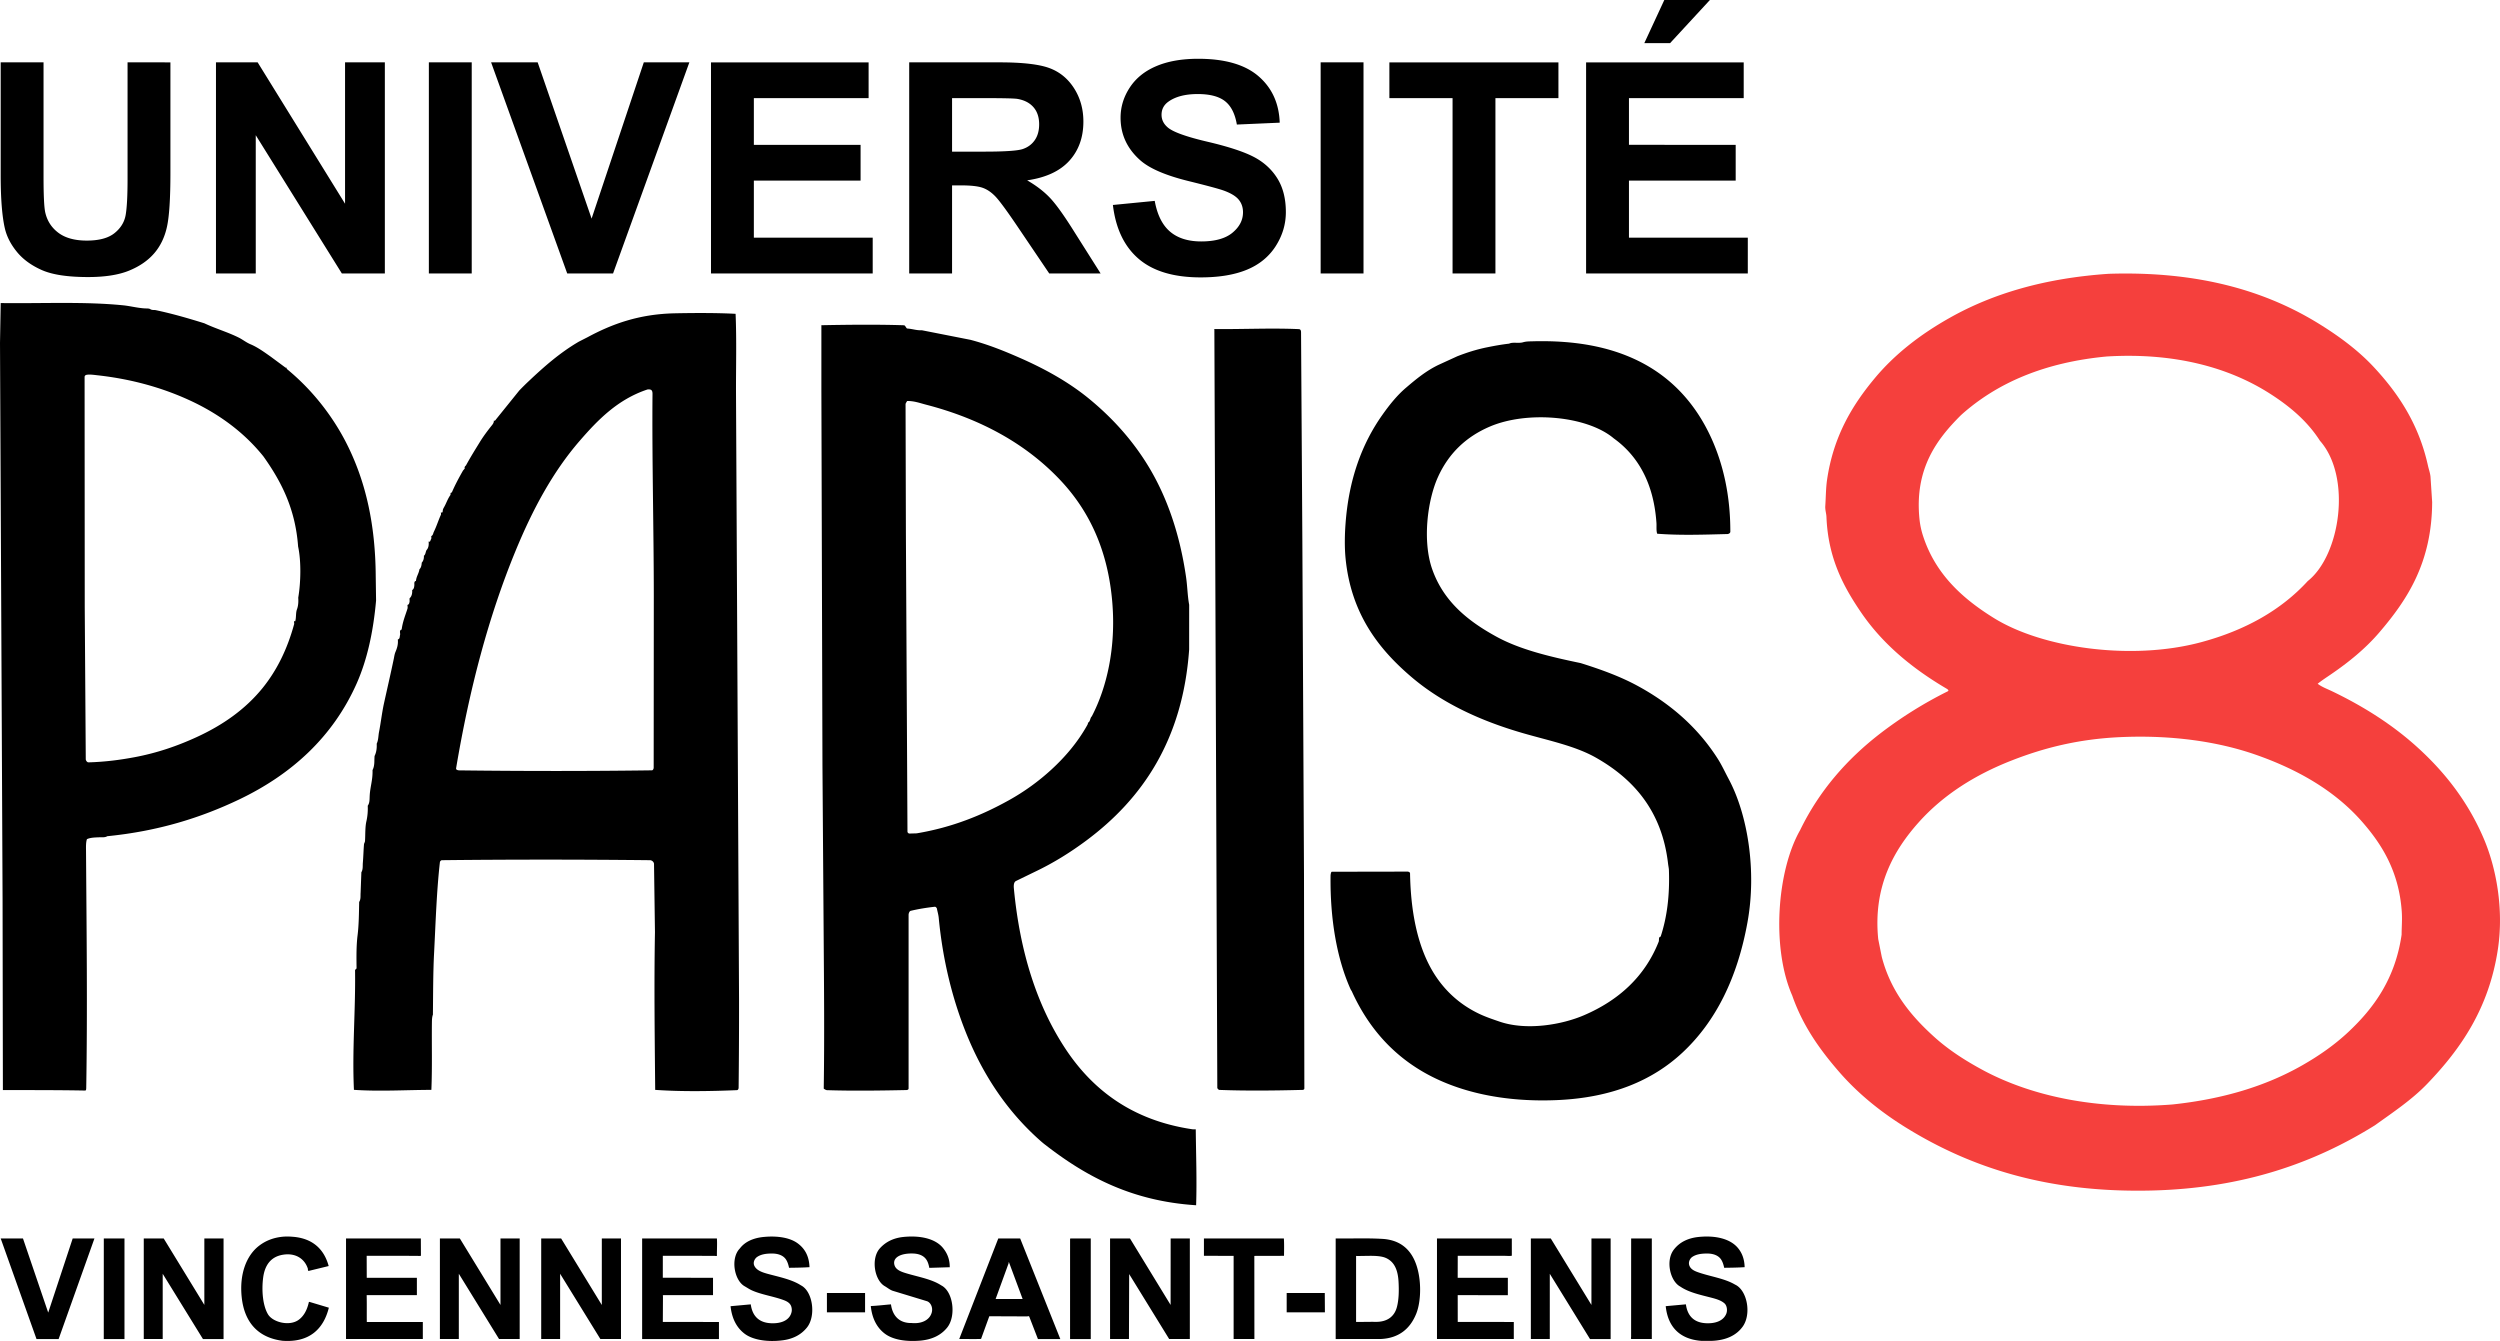<svg xmlns="http://www.w3.org/2000/svg" viewBox="0 -40.837 600 321.837"><path d="M596.114 160.454c-3.818-8.953-9.441-16.099-16.148-22.13-5.898-5.312-12.776-9.663-20.306-13.277-1.147-.55-2.425-1.01-3.42-1.782 1.04-.83 2.063-1.49 3.057-2.17 4.332-2.95 8.37-6.218 11.732-10.141 6.765-7.895 12.62-16.813 12.69-31.271l-.4-6.144c-.099-.908-.406-1.715-.608-2.623-2.208-10.006-7.143-17.39-13.096-23.754-3.652-3.9-8.056-7.162-12.68-10.052-13.001-8.143-29.313-12.925-50.85-12.232-15.22 1.03-27.778 4.695-38.241 10.617-6.889 3.892-13.048 8.603-17.937 14.484-5.43 6.517-9.9 13.97-11.41 24.329-.294 2.004-.286 4.202-.43 6.326-.053.953.254 1.75.284 2.607.391 9.857 4.067 16.687 8.304 22.897 5.222 7.648 12.32 13.46 20.435 18.25.207.12.815.464.36.695a98.873 98.873 0 0 0-16.168 10.096c-7.975 6.155-14.656 13.733-19.261 23.233-5.557 9.75-6.901 28.268-1.884 39.685 2.528 7.276 6.655 13.012 11.225 18.28 4.65 5.36 10.214 9.82 16.409 13.615 15.25 9.357 33.584 15.478 58.527 14.898 22.37-.524 39.429-6.776 53.688-15.66 4.373-3.141 8.886-6.136 12.562-9.968 8.033-8.352 14.811-18.113 16.943-32.268 1.474-9.76-.437-19.641-3.377-26.54zM461.582 87.938a19.621 19.621 0 0 1-.902-4.153c-1.245-12.102 4.176-19.246 9.972-25.004 8.606-7.736 20.084-12.667 34.96-14.06 16.221-.986 29.272 2.623 39.043 8.833 4.79 3.047 9.063 6.6 12.13 11.39 7.652 8.658 4.938 27.434-2.921 33.67-6.382 6.972-15 11.823-25.582 14.673-16.69 4.496-38.054 1.434-49.673-5.748-7.527-4.649-14.042-10.515-17.027-19.6zm114.806 95.534c-1.515 10.513-6.584 17.56-12.8 23.382-3.294 3.087-7.051 5.712-11.133 8.032-8.631 4.908-18.834 8.049-31.069 9.35-18.04 1.429-33.896-1.996-45.533-8.268-4.201-2.267-8.096-4.772-11.511-7.832-5.608-5.035-10.528-10.913-12.718-19.32l-.851-4.273c-1.275-12.75 3.864-21.482 9.74-28.048 5.863-6.555 13.513-11.394 22.364-14.844 7.657-2.99 15.938-5.127 26.047-5.577 12.23-.552 23.32 1.053 32.321 4.176 10.25 3.568 19.103 8.688 25.574 16.038 4.856 5.516 8.925 12.036 9.603 21.633.14 1.996-.034 3.714-.034 5.551z" fill="#f5403d"/><path d="M416.4 267.46c-2.534-1.505-6.045-1.94-9.003-3.005-.797-.289-1.584-.685-1.916-1.47-.374-.871.1-1.776.67-2.165.868-.587 2.013-.807 3.473-.812 1.559-.013 2.765.457 3.407 1.387.386.558.613 1.284.774 2.037 1.692-.02 3.397-.043 4.907-.15-.05-2.06-.703-3.537-1.659-4.66-1.812-2.129-5.25-2.993-9.298-2.599-2.76.271-4.754 1.355-6.067 3.093-1.994 2.632-.846 7.56 1.597 8.838 1.994 1.367 4.751 1.963 7.404 2.645 1.212.317 2.362.65 3.182 1.37.575.501.782 1.648.43 2.507-.672 1.641-2.505 2.372-4.846 2.262-2.972-.138-4.478-1.832-4.84-4.534l-4.842.44c.524 5.068 3.456 7.926 8.511 8.322l2.526.007c3.445-.138 5.926-1.313 7.447-3.437 2.15-3.006 1.069-8.757-1.858-10.075zM106.062 165.61c16.544-.19 33.947-.172 49.944 0 .46.002.95.447.958.904l.225 16.36c-.225 12.465-.06 25.211.057 37.86 6.427.445 13.219.33 19.603.067.32-.013.42-.389.42-.6a1774.1 1774.1 0 0 0 .101-21.005l-.728-145.552c-.025-6.272.166-12.943-.1-19.164-4.715-.25-10.06-.215-14.599-.123-8.61.18-15.095 2.592-20.91 5.728l-2.098 1.068c-4.508 2.63-8.286 5.945-11.961 9.416a60.21 60.21 0 0 0-2.362 2.336l-5.515 6.842c-.133.169-.287.504-.583.36.061.404-.207.81-.378 1.026-1.074 1.344-2.124 2.729-3.013 4.186-1.079 1.758-2.165 3.489-3.287 5.543-.039.064-.473.338-.284.74-.115.13-.417.464-.483.59-.95 1.679-1.871 3.384-2.633 5.175-.472.023-.245.483-.33.598-.664.91-.976 1.956-1.528 2.922-.123.212-.22.383-.28.613-.083.266.048.88-.487.624 0 .117.075.45 0 .6-.595 1.286-1.006 2.694-1.722 4.148-.105.218-.166.798-.578.951-.005.256.08.557-.079.788-.14.199-.136.723-.57.516.097.774-.013 1.51-.437 1.993-.294.338-.227 1.115-.693 1.426.049.655-.135 1.26-.516 1.662-.023.654-.184 1.262-.54 1.564-.188 1.132-.753 1.715-.84 2.811-.522.108-.368.667-.391 1.012-.038.443-.087.93-.522 1.189.062.813-.13 1.53-.6 1.95-.07.064 0 .611-.02.772-.05.327-.11.746-.51.843 0 .149.093.606 0 .898-.46 1.484-1.126 3.003-1.397 5.004-.675.2-.264.869-.381 1.311-.115.376.007.928-.54 1.081.136 1.273-.263 2.28-.57 3.008-.227.547-.306 1.204-.368 1.496-.766 3.678-1.62 7.363-2.374 10.783-.508 2.327-.761 4.688-1.196 6.912-.179.905-.128 1.902-.557 2.811.048.89-.026 1.974-.504 2.935-.025.066-.056 1.017-.06 1.334-.014.838-.15 1.528-.438 2.062.082 2.347-.57 3.993-.68 6.155-.049.856.026 1.73-.473 2.405a13.856 13.856 0 0 1-.32 3.734c-.316 1.352-.237 3.082-.329 4.716-.013.266-.227.593-.245.787-.123 1.418-.149 2.957-.276 4.43-.07.743.074 1.586-.356 2.3l-.184 4.95c-.06.718.092 1.498-.345 2.178-.048 2.622-.074 5.523-.38 7.974-.317 2.533-.277 5.247-.246 7.941 0 .097-.368.358-.36.432.135 9.96-.723 18.97-.271 28.74 6.282.422 12.373.019 18.586.008.228-5.398.061-10.79.13-16.324.01-.6.041-1.211.238-1.725.056-5.165.044-10.063.271-14.558.391-7.591.613-15.06 1.41-22.06.032-.202.27-.455.484-.457zm17.692-74.285c4.043-9.802 8.876-18.862 15.348-26.333 4.378-5.06 9.127-9.94 16.18-12.317.264-.092.558-.074.834 0 .442.115.49.675.486 1.015-.136 15.65.306 32.454.311 48.418l-.03 41.291c0 .26-.164.634-.417.642-15.335.21-30.995.201-46.207.01-.312-.003-.864-.095-.793-.514 3.18-18.93 7.78-36.422 14.288-52.212zM88.002 270l12.05-.003v-4.158H88.02l-.018-5.285 11.99.01c.306 0 1.03.1 1.03-.07l-.02-4.101H83.046v24.137h18.432v-4.094H88.033c-.026-2.237.021-4.233-.031-6.436zm56.43 2.357l-9.761-15.964h-4.781v24.137h4.539v-15.667l9.66 15.667h4.948v-24.137l-4.6.007-.004 15.957zm-24.317-.008l-9.753-15.956h-4.786v24.137h4.54v-15.667l9.655 15.667h4.952v-24.137l-4.608.01v15.946zm-46.003-.616c-.43 1.883-1.208 3.315-2.465 4.212-2.203 1.577-6.176.565-7.326-1.342-1.246-2.08-1.565-5.664-1.169-8.772.387-3.03 1.85-5.03 4.673-5.518 3.138-.544 5.312.997 6.058 3.333.049.156-.076.606.297.514l4.701-1.145c-1.105-4.092-3.88-6.622-8.489-7.016-.906-.08-1.885-.102-2.756 0-2.242.258-4.002 1.035-5.434 2.127-3.115 2.374-4.785 6.918-4.188 12.426.65 5.963 3.902 9.64 9.771 10.397 6.537.484 9.887-2.908 11.138-7.938l-4.61-1.38c-.226-.064-.21.14-.201.102zM291.393 38.132l.054.118.706 181.95c0 .248.344.534.49.54 6.25.245 13.261.17 19.567.007.276-.002.835.077.835-.396l-.087-51.296-.393-79.964-.312-49.987c0-.315.036-.926-.54-.951-6.68-.304-13.322.053-20.32-.02zm-266.487 242.4h4.97v-24.138l-4.962.007-.008 24.13zM11.57 274.19l-6.055-17.796-5.344.007 8.59 24.13h5.309l8.597-24.137h-5.222L11.57 274.19zm147.542-3.887c0-.064-.138-.302.155-.302h11.858v-4.169l-12.052-.012.005-5.265 12.429.01c.164 0 .55.135.55-.054-.013-1.357.09-2.824 0-4.117h-17.945v24.137h18.435v-4.094l-13.47-.008.035-6.126zm255.77-124.182c-.865-1.613-1.667-3.371-2.639-4.884-4.807-7.53-11.396-13.248-19.363-17.545-4.14-2.231-8.723-3.885-13.526-5.388-7.281-1.513-14.501-3.215-20.18-6.323-6.817-3.721-12.719-8.437-15.448-16.22-2.354-6.696-1.17-16.5 1.406-22.151 2.558-5.628 6.721-9.64 12.495-12.094 9.071-3.842 23.34-2.513 29.681 2.862 5.879 4.225 9.6 10.855 10.24 20.296.055.803-.08 1.881.183 2.584 5.557.427 11.146.223 16.864.075.268-.01.685-.21.685-.565.013-8.675-1.705-16.115-4.501-22.32-3.737-8.271-9.526-14.7-17.6-18.679-6.783-3.338-15.064-4.968-25.346-4.692-.864.025-1.544.013-2.331.24-1.053.301-2.433-.113-3.313.324-1.784.2-3.624.537-5.236.867-2.607.524-4.877 1.26-7.195 2.157l-4.448 2.037c-2.995 1.421-5.436 3.443-7.846 5.498-2.19 1.863-4.005 4.145-5.692 6.527-4.884 6.906-8.066 15.422-8.846 26.17-.202 2.699-.245 5.679.013 8.299 1.311 13.25 7.926 21.765 15.918 28.538 7.213 6.122 16.291 10.379 26.566 13.359 6.067 1.763 12.574 3.062 17.543 5.873 9.066 5.122 15.93 12.83 17.372 25.497.056.465.171 1.023.197 1.386.233 6.19-.455 11.48-1.98 16.104-.591.107-.307.805-.468 1.212-3.349 8.45-9.667 14.098-17.904 17.643-5.27 2.274-13.723 3.764-20.238 1.559-1.722-.59-3.373-1.145-4.938-1.89-4.999-2.379-8.858-6.059-11.527-10.826-3.317-5.932-4.912-13.732-5.07-22.923-.008-.205-.35-.378-.578-.381l-18.182.033c-.225.003-.317.726-.317 1.015-.118 10.262 1.472 19.716 4.777 27.117.122.266.289.486.32.55 3.807 8.406 9.458 14.873 16.985 19.269 8.274 4.838 19.323 7.427 32.406 6.847 13.163-.588 22.85-4.754 29.978-11.4 8.071-7.534 13.198-18.039 15.59-31.23 2.27-12.444.031-25.97-4.508-34.427zM49.041 272.337l-9.753-15.943h-4.784v24.137h4.545V264.87l9.658 15.662h4.947v-24.137h-4.612v15.943zm36.602-149.235c2.497-5.659 3.957-12.376 4.614-19.813l-.082-5.766c-.072-12.562-2.428-22.518-6.556-31.028a55.335 55.335 0 0 0-3.453-6.104c-3.154-4.825-6.952-9.094-11.379-12.723.085-.184-.061-.33-.227-.25l-3.566-2.64c-1.464-1.033-3.176-2.283-4.869-2.99-1.068-.45-1.852-1.125-2.865-1.624-2.602-1.296-5.55-2.147-8.214-3.412-3.716-1.155-7.525-2.275-11.642-3.149-.412-.09-.907.044-1.355-.255-.306-.195-.945-.146-1.3-.169-1.805-.11-3.492-.575-5.22-.746-9.283-.928-19.396-.404-29.359-.535L0 41.475l.618 133.642.075 45.663c6.601.013 13.213-.012 19.728.115.281 0 .264-.4.276-.62.312-18.7.08-37.958-.051-56.858-.01-.997-.048-2.104.222-2.855.81-.384 1.864-.401 2.858-.445.81-.028 1.467.084 2.02-.263 12.237-1.212 22.473-4.44 31.62-8.803 12.623-6.029 22.56-15.033 28.278-27.95zm-14.371-17.695c-.328.867-.144 2.032-.43 2.891-.43-.33-.197.504-.235.614-1.666 6.106-4.163 11.13-7.563 15.35-4.153 5.136-9.592 8.954-15.948 11.853-4.49 2.055-9.36 3.762-14.845 4.785-3.483.649-7.023 1.119-11.023 1.231-.3.01-.637-.424-.644-.766l-.246-36.502-.035-55.245c0-.148.11-.416.447-.49.749-.156 1.787.01 2.645.102 8.268.917 15.458 2.99 21.769 5.848 7.225 3.276 13.367 7.782 18.052 13.615 4.148 5.83 7.662 12.388 8.331 21.63.76 3.489.655 8.623.031 12.293.08 1.038-.012 2.004-.306 2.791zm320.196 174.58c0 .176-.138.544.123.544h4.846v-24.137l-4.959.007-.01 23.586zm-105.297-49.799c-14.415-2.134-23.997-9.454-30.566-19.475-6.673-10.172-10.826-22.934-12.28-38.394-.062-.713 0-1.442.498-1.71l4.447-2.165c4.519-2.14 8.606-4.695 12.44-7.545 13.456-10.011 23.16-24.17 24.689-45.866l.005-10.722c-.386-2.032-.422-4.363-.729-6.525-1.492-10.392-4.57-19.33-9.078-26.75-3.885-6.384-8.81-11.78-14.471-16.38-4.797-3.883-10.385-6.98-16.347-9.6-3.786-1.666-7.632-3.22-11.87-4.335l-11.672-2.3c-1.227.074-2.13-.314-3.505-.414-.224-.015-.447-.767-.777-.78-6.356-.214-13.625-.132-19.82-.01v15.709l.258 89.926.289 40.746c.084 11.66.207 24.792.018 36.822 0 .04.521.38.761.383 6.083.197 12.734.108 19.07-.025.201-.01.534-.08.534-.381v-41.66c0-.402.227-.913.496-.972 1.81-.434 3.772-.759 5.81-.981.183-.026.454.27.49.444.14.737.363 1.457.437 2.214.969 10.2 3.281 19.383 6.477 27.414 4.135 10.377 10.01 19.036 17.691 25.886.422.383.864.764 1.319 1.112 9.538 7.414 20.523 13.566 36.288 14.568.202-5.896-.026-12.138-.087-18.226-.202 0-.662.015-.815-.008zm-66.187-71.02l-1.766.05c-.123 0-.411-.215-.424-.425l-.378-71.484-.082-31.148c0-.194.296-.598.38-.761 1.767-.01 3.124.526 4.596.902 13.175 3.42 24.007 9.456 32.135 18.065 6.804 7.205 11.509 16.677 12.526 29.607.836 10.578-1.275 20.086-4.938 27.116-.447.414-.324 1.227-.925 1.544.036.23-.11.46-.271.746-2.231 3.951-5.165 7.417-8.447 10.433a53.667 53.667 0 0 1-10.249 7.405c-6.436 3.583-13.592 6.52-22.157 7.95zm129.867 110.83l12.033.013v-4.17h-12.038l.013-5.279h11.343c.511 0 1.237.087 1.638-.035l-.005-4.133h-17.96v24.137h18.438v-4.094l-13.454-.008-.008-6.43zm32.092 2.347l-9.756-15.951h-4.782v24.137h4.544V264.87l9.651 15.662h4.953v-24.137l-4.605.007-.005 15.944zm-73.139-2.855v4.631h9.173l-.03-4.631h-9.143zm-19.86-13.096v4.16l7.127.021v19.956h4.986l-.017-19.95 7.123-.019c.018-1.354.056-2.926-.033-4.168h-19.186zm-7.996 15.956l-9.75-15.956h-4.783v24.137h4.537l.048-15.593 9.603 15.593h4.958v-24.137h-4.604l-.01 15.956zm-88.714-4.698c-2.174-1.408-5.12-1.988-7.932-2.75-1.311-.36-2.685-.8-3.241-1.912-.428-.861.087-1.781.666-2.17.865-.587 2.006-.807 3.467-.812 1.563-.013 2.767.457 3.41 1.387.383.558.614 1.284.769 2.037 1.695-.02 3.402-.043 4.91-.15-.1-2.743-1.186-4.483-2.776-5.674-1.863-1.409-4.878-1.892-8.182-1.58-2.52.238-4.54 1.148-5.759 2.763-2.293 2.346-1.37 7.622 1.122 9.056.606.347 1.199.761 1.876 1.052 2.26.99 5.072 1.386 7.473 2.268.863.316 1.701.761 1.92 1.745.087.366.108.731.027 1.115-.44 2.006-2.48 2.829-4.958 2.711-2.977-.14-4.475-1.832-4.84-4.529l-4.849.442c.327 3.037 1.5 5.174 3.351 6.59 2.018 1.551 5.665 2.06 9.178 1.592 2.594-.343 4.463-1.416 5.776-3.031 2.256-2.76 1.456-8.703-1.408-10.15zm6.227 6.469h9.157v-4.631h-9.157v4.631zm27.435-6.469c-2.256-1.482-5.394-2.009-8.28-2.865-1.319-.396-2.766-.861-2.998-2.244-.16-.997.463-1.59 1.11-1.94.888-.47 2.154-.644 3.455-.595 1.412.058 2.464.519 3.087 1.385.404.557.61 1.26.77 2.057l4.9-.15c.008-2.068-.703-3.504-1.66-4.667-1.792-2.16-5.312-3.004-9.356-2.61-2.577.25-4.403 1.25-5.74 2.725-2.205 2.423-1.33 7.672 1.17 9.099.605.347 1.169.838 1.863 1.093l8.295 2.523c.883.34 1.443 1.541 1.099 2.737-.528 1.838-2.492 2.715-4.81 2.49-2.994.053-4.6-1.754-4.965-4.48-1.665.135-3.18.329-4.843.406.307 3.008 1.485 5.198 3.36 6.622 1.921 1.452 5.027 1.968 8.466 1.682 2.948-.253 5.051-1.35 6.49-3.118 2.24-2.76 1.465-8.716-1.413-10.15zm30.923-11.136l-.004 24.015h4.968v-24.137h-4.865c-.053 0-.099.127-.099.122zm75.021-.018c-3.601-.224-7.54-.058-11.276-.104v24.137l10.74-.005c4.551-.179 7.171-2.589 8.577-6.037 1.012-2.494 1.201-6.313.629-9.444-.867-4.78-3.397-8.212-8.67-8.547zm3.387 16.468c-.609 2.16-2.285 3.481-5.071 3.443-1.483-.026-3.134.03-4.695.02v-15.836c2.136.048 4.605-.204 6.407.232a4.47 4.47 0 0 1 1.677.803c1.378 1.033 1.978 2.86 2.103 5.099.13 2.26.072 4.48-.421 6.239zM239.585 256.4l-9.369 24.125c1.757-.018 3.709.049 5.24-.02l1.976-5.442 9.077.038c.136 0 .424-.168.527.09l2.067 5.34h5.372l-9.634-24.138-5.256.007zm-.633 14.515l3.112-8.554c.033-.09-.015-.297.08-.29l3.286 8.844h-6.478zM4.068 19.626c1.462 1.786 3.455 3.238 5.975 4.354 2.52 1.117 6.218 1.676 11.099 1.676 4.04 0 7.317-.513 9.826-1.537 2.51-1.025 4.514-2.403 6.011-4.13 1.5-1.729 2.528-3.847 3.085-6.36.558-2.51.836-6.807.836-12.889v-26.61H30.614V2.15c0 4.008-.152 6.876-.455 8.604-.304 1.728-1.2 3.184-2.691 4.37-1.49 1.188-3.704 1.78-6.639 1.78-2.89 0-5.167-.627-6.832-1.882-1.666-1.255-2.72-2.92-3.163-4.994-.255-1.288-.385-4.11-.385-8.465V-25.87H.164V1.154c0 5.668.337 9.953 1.01 12.856.465 1.958 1.428 3.831 2.894 5.615zM61.38-8.39l20.666 33.186h10.317V-25.87h-9.55V8.056L61.837-25.87H51.833v50.667h9.548V-8.389zm51.833-17.481h-10.287v50.667h10.287V-25.87zm33.92 50.667l18.312-50.667h-10.932l-12.53 37.5-12.943-37.5h-11.175l18.268 50.667h11zm62.316-8.588h-28.524V2.51h25.614v-8.587h-25.614v-11.205h27.54v-8.587h-37.827v50.667h38.811V16.21zm19.046-12.554h2.097c2.376 0 4.111.19 5.205.569 1.095.38 2.13 1.08 3.11 2.103.979 1.022 2.796 3.499 5.45 7.43l7.46 11.04h12.334l-6.246-9.88c-2.46-3.94-4.416-6.68-5.869-8.223-1.45-1.543-3.292-2.96-5.52-4.25 4.487-.646 7.857-2.206 10.113-4.684 2.254-2.478 3.383-5.618 3.383-9.421 0-2.996-.746-5.659-2.233-7.987-1.488-2.327-3.468-3.946-5.944-4.856-2.475-.91-6.443-1.366-11.906-1.366h-21.72v50.667h10.286V3.655zm0-20.938h8.074c4.194 0 6.71.058 7.55.173 1.678.276 2.977.938 3.897 1.984.921 1.047 1.381 2.422 1.381 4.126 0 1.52-.35 2.784-1.049 3.796-.7 1.012-1.666 1.727-2.9 2.141-1.237.414-4.336.621-9.298.621h-7.655v-12.84zM306.17 18.23c1.623-2.538 2.436-5.26 2.436-8.166 0-3.206-.68-5.899-2.04-8.08-1.357-2.18-3.238-3.897-5.643-5.154-2.406-1.258-6.117-2.475-11.137-3.653-5.019-1.177-8.18-2.308-9.481-3.39-1.023-.853-1.534-1.877-1.534-3.076 0-1.311.547-2.36 1.641-3.144 1.697-1.22 4.047-1.831 7.047-1.831 2.907 0 5.09.57 6.541 1.709 1.456 1.14 2.403 3.01 2.845 5.61l10.286-.449c-.16-4.65-1.863-8.369-5.101-11.155-3.236-2.786-8.06-4.18-14.466-4.18-3.923 0-7.272.588-10.046 1.764-2.774 1.175-4.897 2.886-6.37 5.136-1.476 2.246-2.212 4.661-2.212 7.243 0 4.011 1.568 7.412 4.707 10.2 2.23 1.983 6.11 3.655 11.64 5.017 4.3 1.064 7.052 1.802 8.261 2.216 1.769.624 3.006 1.357 3.714 2.2s1.062 1.865 1.062 3.065c0 1.871-.842 3.504-2.527 4.903-1.684 1.395-4.187 2.094-7.509 2.094-3.136 0-5.628-.785-7.474-2.355-1.847-1.57-3.074-4.03-3.677-7.378l-10.04.982c.671 5.667 2.738 9.98 6.198 12.94 3.459 2.96 8.417 4.44 14.872 4.44 4.434 0 8.138-.618 11.109-1.852 2.975-1.233 5.273-3.118 6.898-5.656zm21.073-44.1h-10.287v50.667h10.287V-25.87zm21.372 50.667h10.288v-42.08h15.12v-8.587h-40.572v8.587h15.164v42.08zm70.859-8.588H390.95V2.51h25.615v-8.587H390.95v-11.205h27.54v-8.587h-37.827v50.667h38.81V16.21zm-9.099-57.046h-10.942l-4.794 10.346h6.187l9.55-10.346z"/></svg>